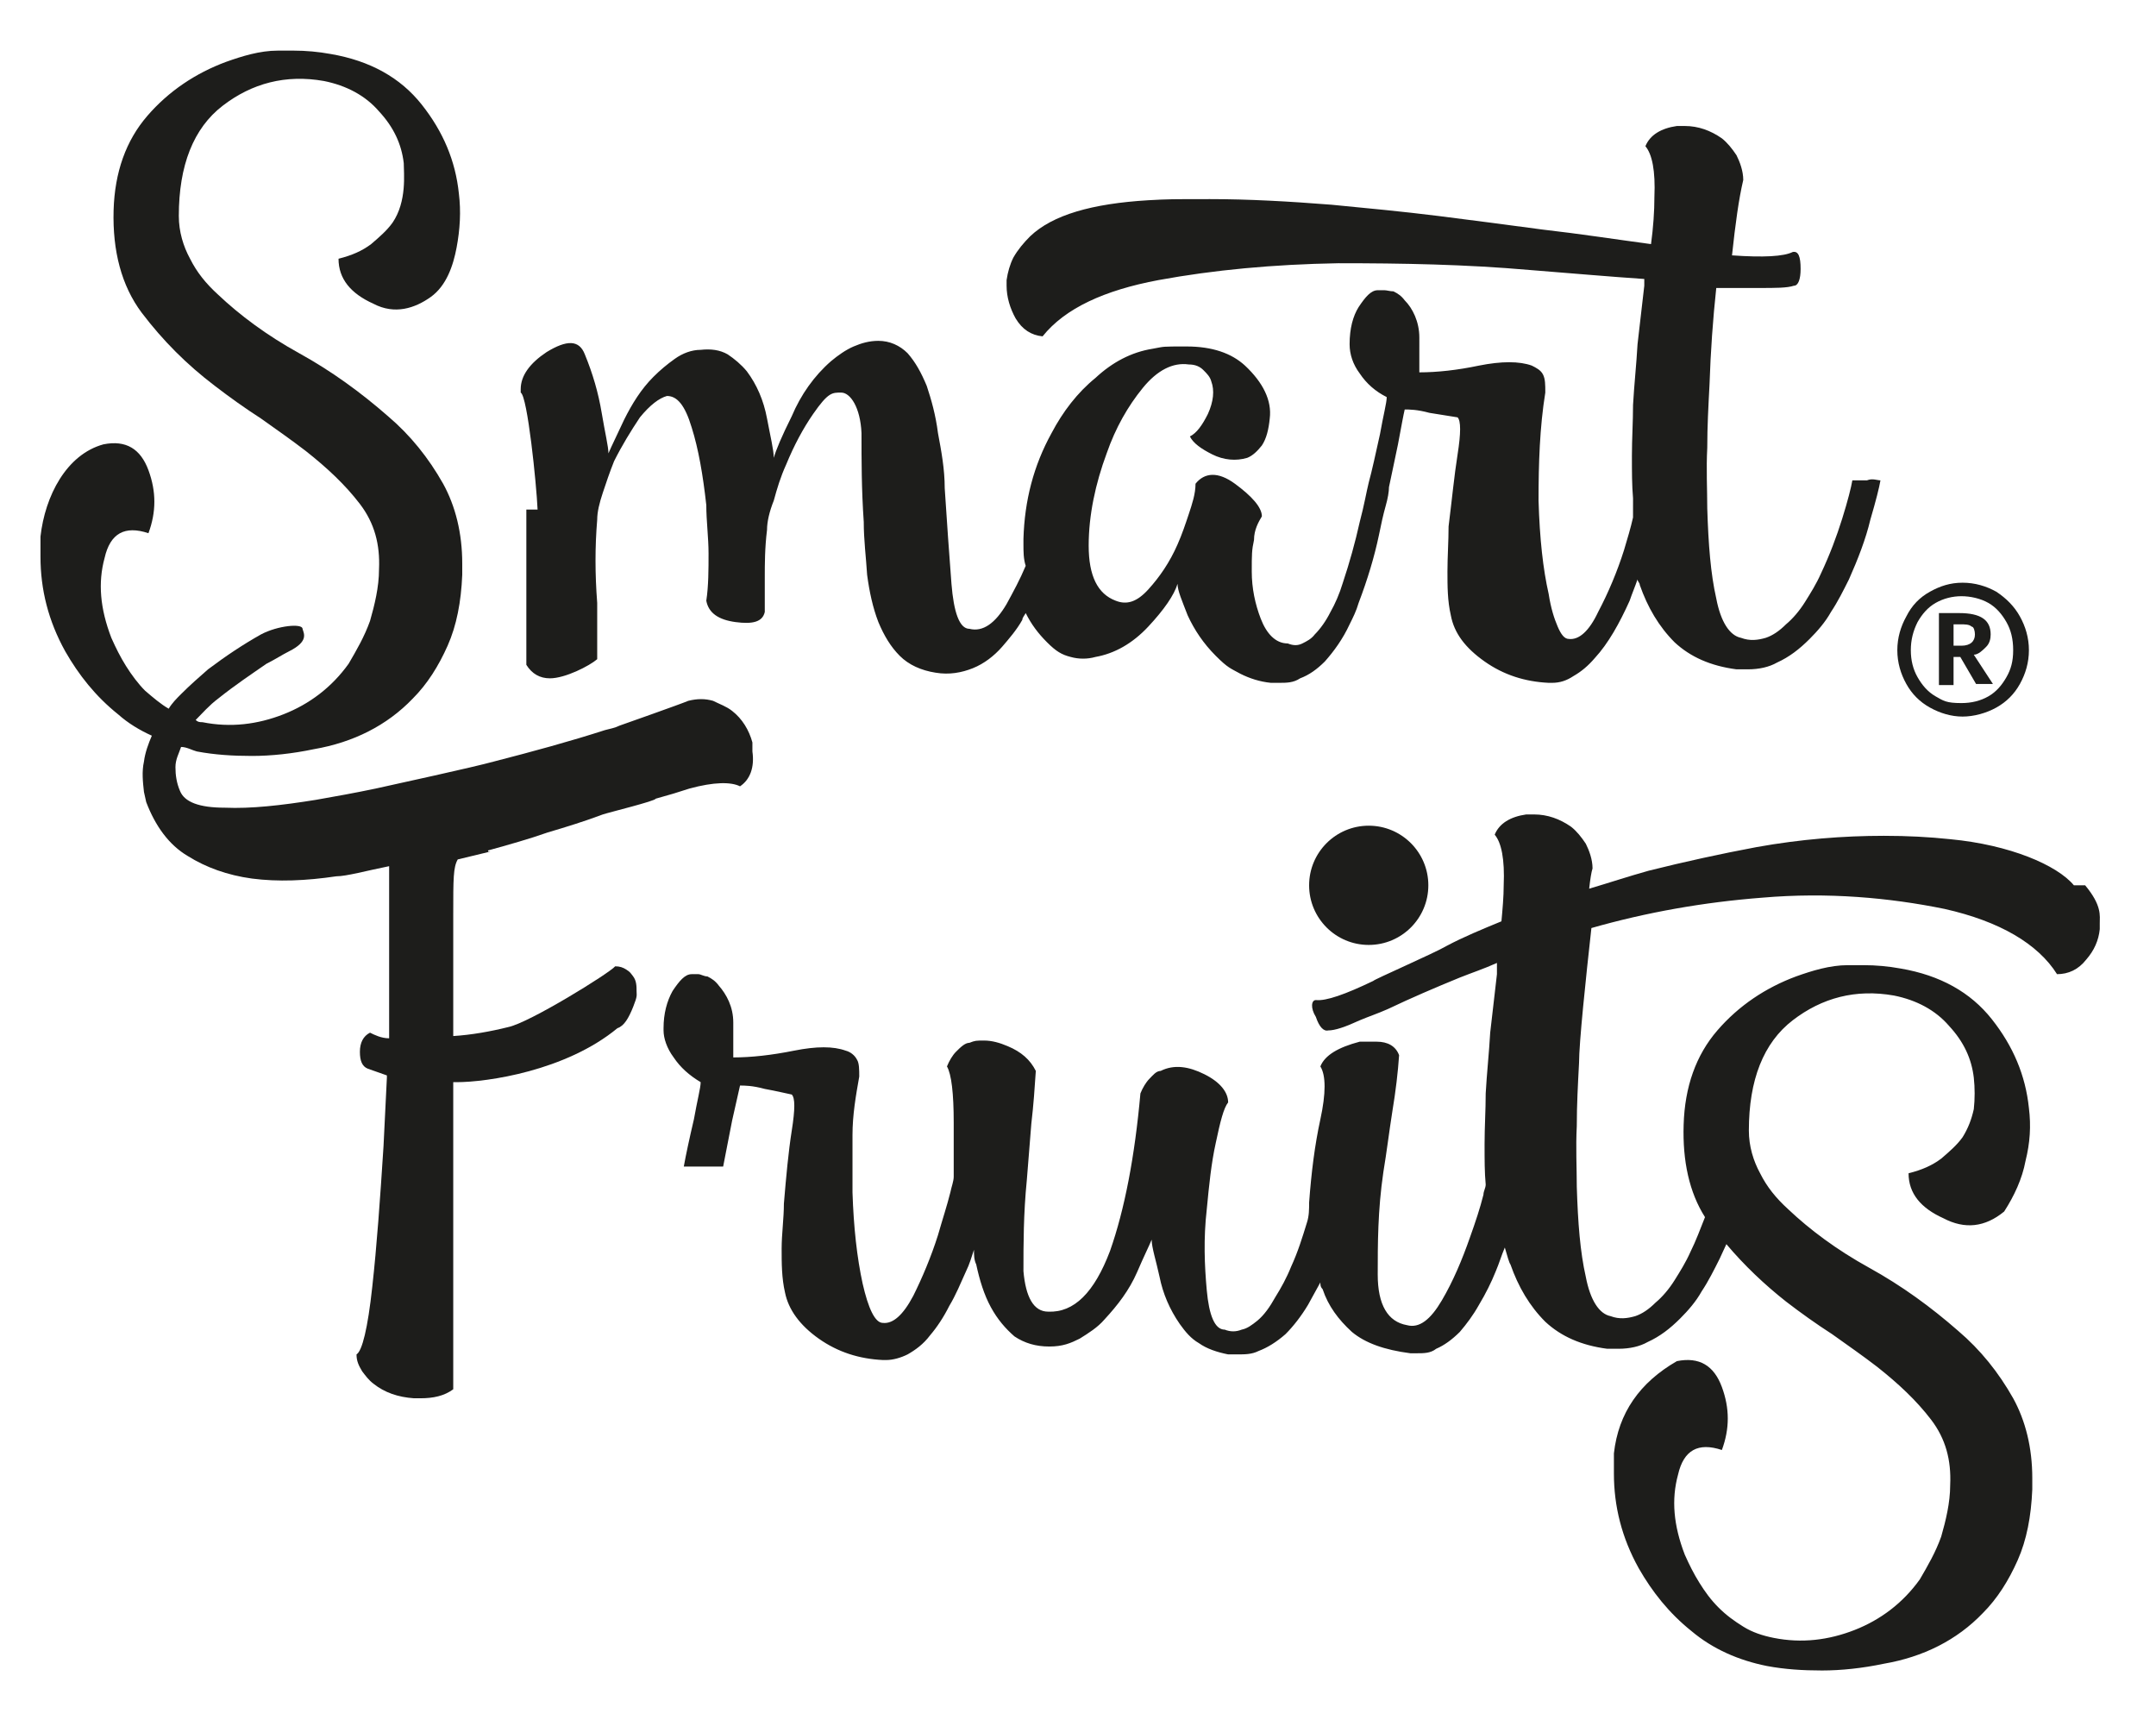 <svg xmlns="http://www.w3.org/2000/svg" viewBox="0 0 191.7 152.9"><defs><style>.cls-1{fill:#1d1d1b}</style></defs><g id="_Слой_1" data-name="Слой_1"><g id="_Слой_1-2" data-name="_Слой_1"><path d="M46.8 45.3v13.8q.75 1.2 2.1 1.2c1.35 0 3.5-1.1 4.2-1.7v-5c-.2-2.6-.2-5 0-7.4 0-.7.2-1.5.5-2.4s.6-1.8 1-2.8c.7-1.4 1.5-2.7 2.3-3.9.9-1.1 1.7-1.7 2.4-1.9.9 0 1.6.8 2.2 2.8.6 1.9 1 4.2 1.3 6.9 0 1.4.2 2.9.2 4.3s0 2.9-.2 4.2c.2 1.1 1.1 1.7 2.6 1.9s2.4 0 2.6-.9v-3.1c0-1.1 0-2.6.2-4.2 0-.7.2-1.6.6-2.6.3-1.1.6-2.1 1.1-3.2q1.05-2.55 2.4-4.5c1.35-1.95 1.7-1.9 2.5-1.9s1.7 1.3 1.8 3.6c0 2.4 0 5 .2 7.9 0 1.6.2 3.1.3 4.7.2 1.5.5 2.9 1 4.2.5 1.2 1.1 2.2 1.9 3s1.9 1.3 3.2 1.5c1.2.2 2.3 0 3.3-.4s1.9-1.1 2.6-1.9c.6-.7 1.3-1.5 1.8-2.4 0-.2.2-.4.3-.6.5 1 1.1 1.8 1.9 2.6s1.3 1.1 2.1 1.3c.7.2 1.5.2 2.2 0 1.7-.3 3.3-1.2 4.7-2.7s2.3-2.8 2.6-3.8c0 .6.4 1.5.9 2.8.6 1.3 1.4 2.5 2.5 3.6s1.3 1.1 2.2 1.6c.8.4 1.7.7 2.7.8h.7c.7 0 1.3 0 1.9-.4.8-.3 1.5-.8 2.2-1.5.8-.9 1.6-2 2.2-3.3.3-.6.6-1.2.8-1.9q1.2-3.15 1.8-6c.2-1 .4-1.9.6-2.6s.3-1.3.3-1.7c.2-1 .5-2.3.8-3.8.3-1.6.5-2.7.6-3.1.4 0 1.1 0 2.2.3l2.5.4q.45.45 0 3.3c-.3 1.9-.5 4-.8 6.4 0 1.3-.1 2.7-.1 4s0 2.6.3 3.9c.3 1.6 1.3 2.9 3 4.1s3.6 1.8 5.7 1.9h.3c.7 0 1.3-.2 1.9-.6.7-.4 1.3-.9 1.9-1.6 1.2-1.3 2.2-3.1 3.1-5.1.2-.6.5-1.3.7-1.9 0 .2.2.3.2.5.7 2 1.7 3.7 3.1 5.1 1.4 1.3 3.2 2.1 5.5 2.4h1c1 0 1.9-.2 2.6-.6 1.1-.5 2-1.2 2.9-2.1.7-.7 1.4-1.5 1.9-2.4.6-.9 1.1-1.9 1.6-2.9.8-1.8 1.5-3.6 1.9-5.3.5-1.7.8-2.9.9-3.5-.3 0-.7-.2-1.2 0h-1.3c-.1.6-.4 1.8-.9 3.4s-1.1 3.2-1.9 4.9c-.4.9-.9 1.7-1.4 2.5s-1.1 1.5-1.7 2q-.9.9-1.8 1.2c-.7.2-1.4.3-2.2 0-1-.2-1.8-1.4-2.2-3.5-.5-2.2-.7-4.8-.8-8 0-1.7-.1-3.5 0-5.4 0-1.9.1-3.7.2-5.6.1-3 .3-5.8.6-8.6h3.8c1.5 0 2.5 0 3.1-.2.4 0 .6-.6.6-1.5 0-1.1-.2-1.6-.7-1.5q-1.2.6-5.4.3c.3-2.8.6-5 1-6.7 0-.8-.3-1.6-.6-2.2-.4-.6-.8-1.1-1.3-1.5-1-.7-2.1-1.1-3.3-1.1h-.7c-1.4.2-2.4.8-2.8 1.8.6.7.9 2.2.8 4.5q0 1.95-.3 4.2c-3-.4-6.2-.9-9.7-1.3-3-.4-6-.8-9.2-1.2s-6.4-.7-9.5-1c-3.8-.3-7.4-.5-10.8-.5s-3.7 0-5.5.1c-5 .3-8.5 1.3-10.5 3.2-.6.6-1.1 1.2-1.5 1.9-.3.6-.5 1.3-.6 2v.5c0 1 .3 2 .8 2.9.6 1 1.4 1.5 2.4 1.6 2-2.5 5.5-4.1 10.3-5 4.9-.9 10.2-1.4 16-1.5 5.7 0 11.3.1 17 .6 3.8.3 7.2.6 10.2.8v.6c-.2 1.7-.4 3.4-.6 5.2-.1 1.8-.3 3.6-.4 5.4 0 1.5-.1 3-.1 4.5s0 2.6.1 3.8V46c-.2.9-.5 1.9-.8 2.9-.6 1.9-1.4 3.8-2.3 5.5-.8 1.7-1.7 2.5-2.6 2.4-.4 0-.7-.4-1-1.1s-.6-1.6-.8-2.9c-.5-2.2-.8-4.9-.9-8.3 0-3.3.1-6.5.6-9.6 0-.7 0-1.2-.2-1.6s-.6-.6-1-.8c-1.1-.4-2.7-.4-4.7 0-1.9.4-3.7.6-5.3.6V30c0-1.4-.6-2.6-1.3-3.3-.3-.4-.6-.6-1-.8-.3 0-.6-.1-.8-.1h-.6c-.6 0-1.1.6-1.7 1.5-.5.8-.8 1.9-.8 3.3 0 .9.3 1.8.9 2.6q.9 1.35 2.4 2.1c0 .5-.3 1.6-.6 3.3-.4 1.8-.7 3.2-1 4.3-.2.8-.4 2-.8 3.5q-.6 2.7-1.5 5.4c-.3 1-.7 1.9-1.1 2.6-.4.8-.9 1.5-1.4 2-.3.4-.7.6-1.1.8s-.8.2-1.3 0c-1.1 0-1.9-.9-2.4-2.2s-.8-2.7-.8-4.2 0-1.9.2-2.8c0-.9.4-1.6.7-2.1 0-.8-.9-1.8-2.4-2.9s-2.7-1-3.5 0c0 .9-.3 1.8-.6 2.7s-.6 1.8-1 2.7c-.7 1.6-1.6 2.9-2.6 4s-1.9 1.4-2.9 1c-1.6-.6-2.4-2.2-2.4-4.9s.6-5.5 1.6-8.2c.8-2.3 1.9-4.2 3.2-5.8s2.7-2.3 4.1-2.1c.6 0 1 .2 1.3.5s.6.6.7 1c.3.8.2 1.8-.3 2.9-.5 1-1 1.7-1.6 2 .3.6 1 1.1 2 1.6s2.1.6 3.1.3c.5-.2.9-.6 1.3-1.1.4-.6.6-1.4.7-2.4.2-1.6-.6-3.2-2.2-4.7-1.2-1.1-2.9-1.7-5.2-1.7s-1.9 0-3 .2c-1.9.3-3.6 1.2-5.1 2.6-1.6 1.3-2.9 3-3.9 4.9-1.6 2.9-2.4 6-2.5 9.4v.5c0 .6 0 1.3.2 1.9-.5 1.2-1.1 2.3-1.7 3.4-1 1.7-2.1 2.5-3.3 2.2-.9 0-1.4-1.5-1.6-4-.2-2.6-.4-5.4-.6-8.5 0-1.7-.3-3.3-.6-4.9-.2-1.6-.6-3-1-4.2-.5-1.2-1-2.1-1.7-2.9-.7-.7-1.6-1.1-2.6-1.1-.8 0-1.5.2-2.2.5s-1.4.8-2 1.3c-1.5 1.3-2.7 3-3.5 4.9-.9 1.8-1.4 3-1.6 3.7 0-.7-.3-1.9-.6-3.5q-.45-2.4-1.8-4.2c-.5-.6-1.1-1.1-1.7-1.5-.7-.4-1.5-.5-2.4-.4-.8 0-1.6.3-2.3.8s-1.3 1-1.9 1.6c-1.1 1.1-1.9 2.4-2.6 3.8-.6 1.3-1.1 2.3-1.4 3 0-.6-.3-1.8-.6-3.6s-.8-3.5-1.5-5.2c-.5-1.3-1.6-1.3-3.4-.2-1.5 1-2.3 2.1-2.3 3.3v.3c.6.3 1.4 8.1 1.5 10.4Z" class="cls-1"/><path d="M43.4 75.6c1.8-.5 3.6-1 5.3-1.6 1.7-.5 3.3-1 4.9-1.6.6-.2 4.7-1.2 4.7-1.4q1.65-.45 3-.9c2.2-.6 3.7-.6 4.5-.2.9-.6 1.3-1.7 1.1-3.1V66c-.3-1.1-.9-2.1-1.8-2.8-.5-.4-1.1-.6-1.7-.9-.7-.2-1.4-.2-2.2 0-.7.3-6.1 2.2-6.1 2.2-.4.2-.9.3-1.3.4-3.1 1-6.4 1.9-9.9 2.8-1.8.5-8.7 2-10.5 2.4-1.9.4-3.6.7-5.3 1-3.1.5-5.8.8-8.1.7-2.3 0-3.6-.5-4-1.5-.3-.7-.4-1.4-.4-2.1s.3-1.2.5-1.8c.5 0 1 .3 1.4.4 1.6.3 3.2.4 4.9.4s3.6-.2 5.5-.6c3.5-.6 6.5-2.1 8.8-4.5 1.3-1.3 2.3-2.9 3.1-4.7s1.2-3.9 1.3-6.3v-1c0-2.7-.6-5.1-1.7-7.1-1.3-2.3-2.9-4.3-4.9-6-2.4-2.1-5-4-7.9-5.6s-5.3-3.4-7.2-5.2c-1.1-1-1.9-2-2.5-3.2-.6-1.1-1-2.4-1-3.8 0-4.5 1.3-7.8 3.9-9.8s5.6-2.8 9-2.2c2 .4 3.7 1.3 4.9 2.7 1.3 1.4 2 2.9 2.2 4.6 0 .9.3 3.4-1 5.3-.5.7-1.2 1.3-1.9 1.9-.8.6-1.7 1-2.9 1.3 0 1.8 1.1 3.1 3.1 4 1.9 1 3.7.4 5.1-.6s2-2.8 2.3-4.4.4-3.2.2-4.8c-.3-2.9-1.4-5.5-3.3-7.9q-2.85-3.6-8.1-4.5-1.65-.3-3.3-.3h-1.4c-1.6 0-3.2.5-4.6 1-2.7 1-5.1 2.6-7 4.8s-2.9 5-3 8.4c-.1 3.6.7 6.7 2.5 9.1 1.9 2.5 4 4.6 6.5 6.5 1.3 1 2.7 2 4.1 2.9 1.4 1 2.7 1.9 4 2.9 1.9 1.5 3.5 3 4.8 4.7s1.8 3.6 1.7 5.8c0 1.6-.4 3.2-.8 4.6-.5 1.4-1.2 2.6-1.9 3.8-1.5 2.1-3.5 3.6-5.8 4.5s-4.7 1.2-7.2.7c-.2 0-.4 0-.6-.2.6-.6 1.2-1.3 2-1.9 1.5-1.2 3-2.2 4.3-3.1.8-.4 1.4-.8 2-1.1 1.8-.9 1.3-1.6 1.2-2 0-.5-2.2-.3-3.7.5-1.6.9-3.1 1.9-4.7 3.1-.8.7-1.6 1.4-2.4 2.2-.4.4-.8.8-1.1 1.3-.7-.4-1.4-1-2.1-1.6-.6-.6-1.2-1.4-1.7-2.2s-.9-1.6-1.3-2.5c-1-2.6-1.2-4.9-.6-7.1.5-2.2 1.8-2.9 3.9-2.2.7-1.9.7-3.7 0-5.6s-2-2.7-4-2.3c-3.3.9-5.2 4.6-5.6 8.2v1.8c0 2.9.7 5.7 2.2 8.4 1.2 2.1 2.7 4 4.7 5.6.9.8 1.9 1.4 3 1.9-.3.7-.6 1.5-.7 2.3-.2.9-.1 1.8 0 2.7l.2.9c.8 2.1 2 3.8 3.7 4.8 1.6 1 3.5 1.7 5.7 2 2.3.3 4.8.2 7.5-.2.9 0 2.7-.5 4.7-.9v15.3c-.7 0-1.3-.3-1.7-.5-.6.3-.9.9-.9 1.7s.2 1.3.7 1.5c.6.2 1.1.4 1.7.6v.2l-.3 6.1c-.3 4.7-.6 8.9-1 12.5-.4 3.7-.9 5.7-1.4 6 0 .6.2 1 .5 1.5.3.4.6.8 1 1.1 1 .8 2.2 1.2 3.6 1.3h.6c1.1 0 2.1-.2 2.9-.8V96.2h.3c2.7 0 9.7-1 14.3-4.8.6-.2 1-.9 1.4-1.9s.3-1 .3-1.4 0-.9-.3-1.3-.3-.4-.6-.6-.6-.3-1-.3c-.5.6-7.6 5-9.5 5.4-1.6.4-3.3.7-4.9.8V81.3c0-3.2 0-4.2.4-4.9l2.9-.7h-.2Z" class="cls-1"/><circle cx="121.7" cy="78.7" r="5.3" class="cls-1"/><path d="M184.4 78.7c-1.5-1.8-5.7-3.6-11-4.1-1.9-.2-3.8-.3-5.9-.3-3.6 0-7.4.3-11.3 1q-4.8.9-9.6 2.1c-1.8.5-3.6 1.1-5.3 1.6q.15-1.35.3-1.8c0-.8-.3-1.6-.6-2.2-.4-.6-.8-1.1-1.3-1.5-1-.7-2.1-1.1-3.3-1.1h-.7c-1.4.2-2.4.8-2.8 1.8.6.7.9 2.2.8 4.5 0 1-.1 2.1-.2 3.2-1.7.7-3.4 1.4-4.9 2.2-1 .6-6.5 3-6.5 3.1-2.5 1.2-4.2 1.8-5.1 1.7-.4 0-.5.7 0 1.5.3.9.7 1.3 1.1 1.2.6 0 1.5-.3 2.8-.9.7-.3 1.6-.6 2.5-1 2.1-1 4.2-1.9 6.4-2.8 1-.4 2.2-.8 3.3-1.3v1c-.2 1.7-.4 3.4-.6 5.2-.1 1.8-.3 3.6-.4 5.4 0 1.5-.1 3-.1 4.5s0 2.5.1 3.6c0 .3-.2.6-.2.9-.3 1.2-.7 2.4-1.2 3.8-.7 2-1.5 3.9-2.5 5.6s-2 2.5-3.1 2.2c-1.7-.3-2.6-1.8-2.6-4.5s0-5.7.5-9.1c.3-1.8.5-3.5.8-5.4.3-1.8.5-3.5.6-5-.3-.8-1-1.2-2-1.2h-1.5c-1.9.5-3.1 1.2-3.5 2.2.5.8.5 2.4 0 4.7s-.8 4.7-1 7.4c0 .6 0 1.2-.2 1.8-.4 1.3-.8 2.6-1.4 3.9-.4 1-.9 1.9-1.4 2.7-.5.9-1 1.6-1.6 2.1-.5.4-.9.7-1.4.8q-.75.3-1.5 0c-.9 0-1.4-1.3-1.6-3.5s-.3-4.6 0-7.2c.2-2.1.4-4.1.8-5.9.4-1.9.7-3.1 1.1-3.6 0-.9-.7-1.8-2.1-2.5s-2.7-.9-3.9-.3c-.4 0-.7.4-1 .7s-.6.8-.8 1.3c-.5 5.6-1.4 10.3-2.7 14-1.4 3.7-3.2 5.5-5.5 5.4-1.3 0-2-1.3-2.2-3.6 0-2.4 0-5.1.3-8.1l.4-5c.2-1.7.3-3.2.4-4.7-.5-1-1.3-1.7-2.5-2.2-.7-.3-1.4-.5-2.1-.5s-.8 0-1.3.2c-.4 0-.8.4-1.2.8-.3.3-.6.8-.8 1.3.4.7.6 2.4.6 5v4.8c0 .4-.2.9-.3 1.4-.3 1.2-.7 2.4-1.1 3.8-.6 1.9-1.4 3.8-2.2 5.4q-1.35 2.55-2.7 2.4c-.7 0-1.3-1.3-1.8-3.5q-.75-3.45-.9-8.1v-5.1c0-1.8.3-3.5.6-5.2 0-.6 0-1.2-.2-1.5-.2-.4-.6-.7-1-.8-1.1-.4-2.6-.4-4.6 0s-3.8.6-5.4.6v-3.1c0-1.4-.6-2.5-1.3-3.3-.3-.4-.6-.6-1-.8-.3 0-.6-.2-.8-.2h-.6c-.6 0-1.1.6-1.7 1.5-.5.9-.8 2-.8 3.3v.2c0 .7.3 1.6.9 2.4.6.9 1.4 1.6 2.4 2.2 0 .5-.3 1.6-.6 3.3q-.6 2.55-.9 4.2h3.5c.2-1.1.5-2.5.8-4.1l.7-3.1c.4 0 1.1 0 2.2.3 1.1.2 1.9.4 2.4.5.3.3.3 1.3 0 3.2s-.5 4.1-.7 6.5c0 1.3-.2 2.7-.2 4s0 2.6.3 3.9c.3 1.5 1.3 2.9 3 4.1s3.6 1.8 5.7 1.9h.3c.6 0 1.3-.2 1.9-.5.7-.4 1.4-.9 2-1.7.6-.7 1.2-1.6 1.7-2.6.6-1 1-2 1.5-3.1.3-.6.5-1.3.7-1.9 0 .4 0 .9.2 1.3.3 1.4.7 2.7 1.3 3.8s1.3 1.9 2.1 2.6c.9.6 1.9.9 3.1.9s1.9-.3 2.7-.7c.8-.5 1.6-1 2.2-1.7 1.2-1.3 2.2-2.6 2.9-4.2.6-1.4 1.1-2.4 1.3-2.9 0 .7.4 1.9.7 3.3q.45 2.25 1.8 4.2c.5.7 1 1.3 1.7 1.7.7.5 1.6.8 2.6 1h.8c.7 0 1.3 0 1.9-.3q1.2-.45 2.4-1.5c.7-.7 1.4-1.6 2-2.6.4-.7.7-1.3 1.1-2 0 .2 0 .4.2.6.5 1.5 1.4 2.7 2.6 3.8 1.2 1 2.9 1.6 5.2 1.9h.6c.6 0 1.2 0 1.7-.4q1.05-.45 2.1-1.5c.6-.7 1.2-1.5 1.7-2.4q.9-1.5 1.5-3c.3-.7.5-1.4.8-2.1.2.7.4 1.4.5 1.5.7 2 1.7 3.7 3.1 5.1 1.4 1.3 3.2 2.1 5.5 2.4h1c1 0 1.9-.2 2.6-.6 1.1-.5 2-1.2 2.9-2.1.7-.7 1.4-1.5 1.9-2.4.6-.9 1.1-1.9 1.6-2.9.2-.4.4-.9.6-1.3 1.6 1.9 3.4 3.6 5.3 5.1 1.3 1 2.7 2 4.1 2.9 1.4 1 2.7 1.9 4 2.9 1.9 1.5 3.5 3 4.8 4.7s1.8 3.6 1.7 5.8c0 1.6-.4 3.2-.8 4.6-.5 1.4-1.2 2.6-1.9 3.8-1.5 2.1-3.5 3.6-5.8 4.5s-4.7 1.2-7.2.7c-1-.2-1.9-.5-2.7-1s-1.5-1-2.2-1.7-1.2-1.4-1.7-2.2-.9-1.6-1.3-2.5c-1-2.6-1.2-4.9-.6-7.1.5-2.2 1.8-2.9 3.9-2.2.7-1.9.7-3.7 0-5.6s-2-2.7-4-2.3c-3.3 1.9-5.2 4.6-5.6 8.2v1.8c0 2.9.7 5.7 2.2 8.4 1.2 2.1 2.7 4 4.7 5.6 1.9 1.6 4.2 2.6 6.7 3.1 1.6.3 3.2.4 4.9.4s3.6-.2 5.5-.6c3.5-.6 6.5-2.1 8.8-4.5 1.3-1.3 2.3-2.9 3.1-4.7s1.2-3.9 1.3-6.3v-1c0-2.7-.6-5.1-1.7-7.1-1.3-2.3-2.9-4.3-4.9-6-2.4-2.1-5-4-7.9-5.6s-5.3-3.4-7.2-5.2c-1.1-1-1.9-2-2.5-3.2-.6-1.1-1-2.4-1-3.8 0-4.5 1.3-7.8 3.9-9.8s5.6-2.8 9-2.2c2 .4 3.7 1.3 4.9 2.7 1.3 1.4 2 2.9 2.2 4.6.1.9.1 1.9 0 2.8-.2.9-.5 1.7-1 2.5-.5.7-1.2 1.3-1.9 1.9-.8.6-1.7 1-2.9 1.3 0 1.8 1.1 3.1 3.1 4q2.85 1.5 5.4-.6c.9-1.4 1.6-2.9 1.9-4.5.4-1.6.5-3.1.3-4.7-.3-2.9-1.4-5.5-3.3-7.9q-2.85-3.6-8.1-4.5-1.65-.3-3.3-.3h-1.4c-1.6 0-3.2.5-4.6 1-2.7 1-5.1 2.6-7 4.8s-2.9 5-3 8.4c-.1 3.2.5 6 1.9 8.2-.4 1-.8 2.1-1.3 3.1-.4.9-.9 1.7-1.4 2.5s-1.1 1.5-1.7 2q-.9.9-1.8 1.2c-.7.2-1.4.3-2.2 0-1-.2-1.8-1.4-2.2-3.5-.5-2.2-.7-4.8-.8-8 0-1.7-.1-3.5 0-5.4 0-1.9.1-3.7.2-5.6 0-1.8.6-7.5 1.1-12 4.9-1.4 10-2.3 15.2-2.7 5.8-.5 11.3 0 16.2 1 4.9 1.1 8.3 3.1 10 5.8 1 0 1.9-.4 2.6-1.3q1.05-1.2 1.2-2.7v-.5c0-.7.2-1.6-1.3-3.4ZM171.6 62.9c.9.5 1.9.8 2.9.8s2.1-.3 3-.8 1.6-1.2 2.1-2.1.8-1.9.8-3-.3-2.1-.8-3-1.2-1.6-2.1-2.2c-.9-.5-1.9-.8-3-.8s-2 .3-2.9.8-1.6 1.2-2.1 2.2c-.5.9-.8 1.9-.8 3s.3 2.1.8 3 1.2 1.6 2.1 2.1m-1.1-7.6c.4-.7.9-1.3 1.6-1.7s1.5-.6 2.3-.6 1.7.2 2.4.6 1.2 1 1.6 1.7.6 1.5.6 2.5-.2 1.7-.6 2.4-.9 1.3-1.6 1.7q-1.05.6-2.4.6c-1.35 0-1.6-.2-2.3-.6s-1.2-1-1.6-1.7-.6-1.5-.6-2.4.2-1.7.6-2.5" class="cls-1"/><path d="M173.7 58.4h.6l1.4 2.4h1.5l-1.7-2.6c.4 0 .8-.4 1.1-.7s.4-.7.4-1.1c0-1.3-.9-1.9-2.8-1.9h-1.8v6.4h1.3v-2.4Zm0-2.9h.6c.4 0 .8 0 1 .2.2 0 .3.4.3.7 0 .6-.4 1-1.2 1h-.7z" class="cls-1"/></g></g></svg>